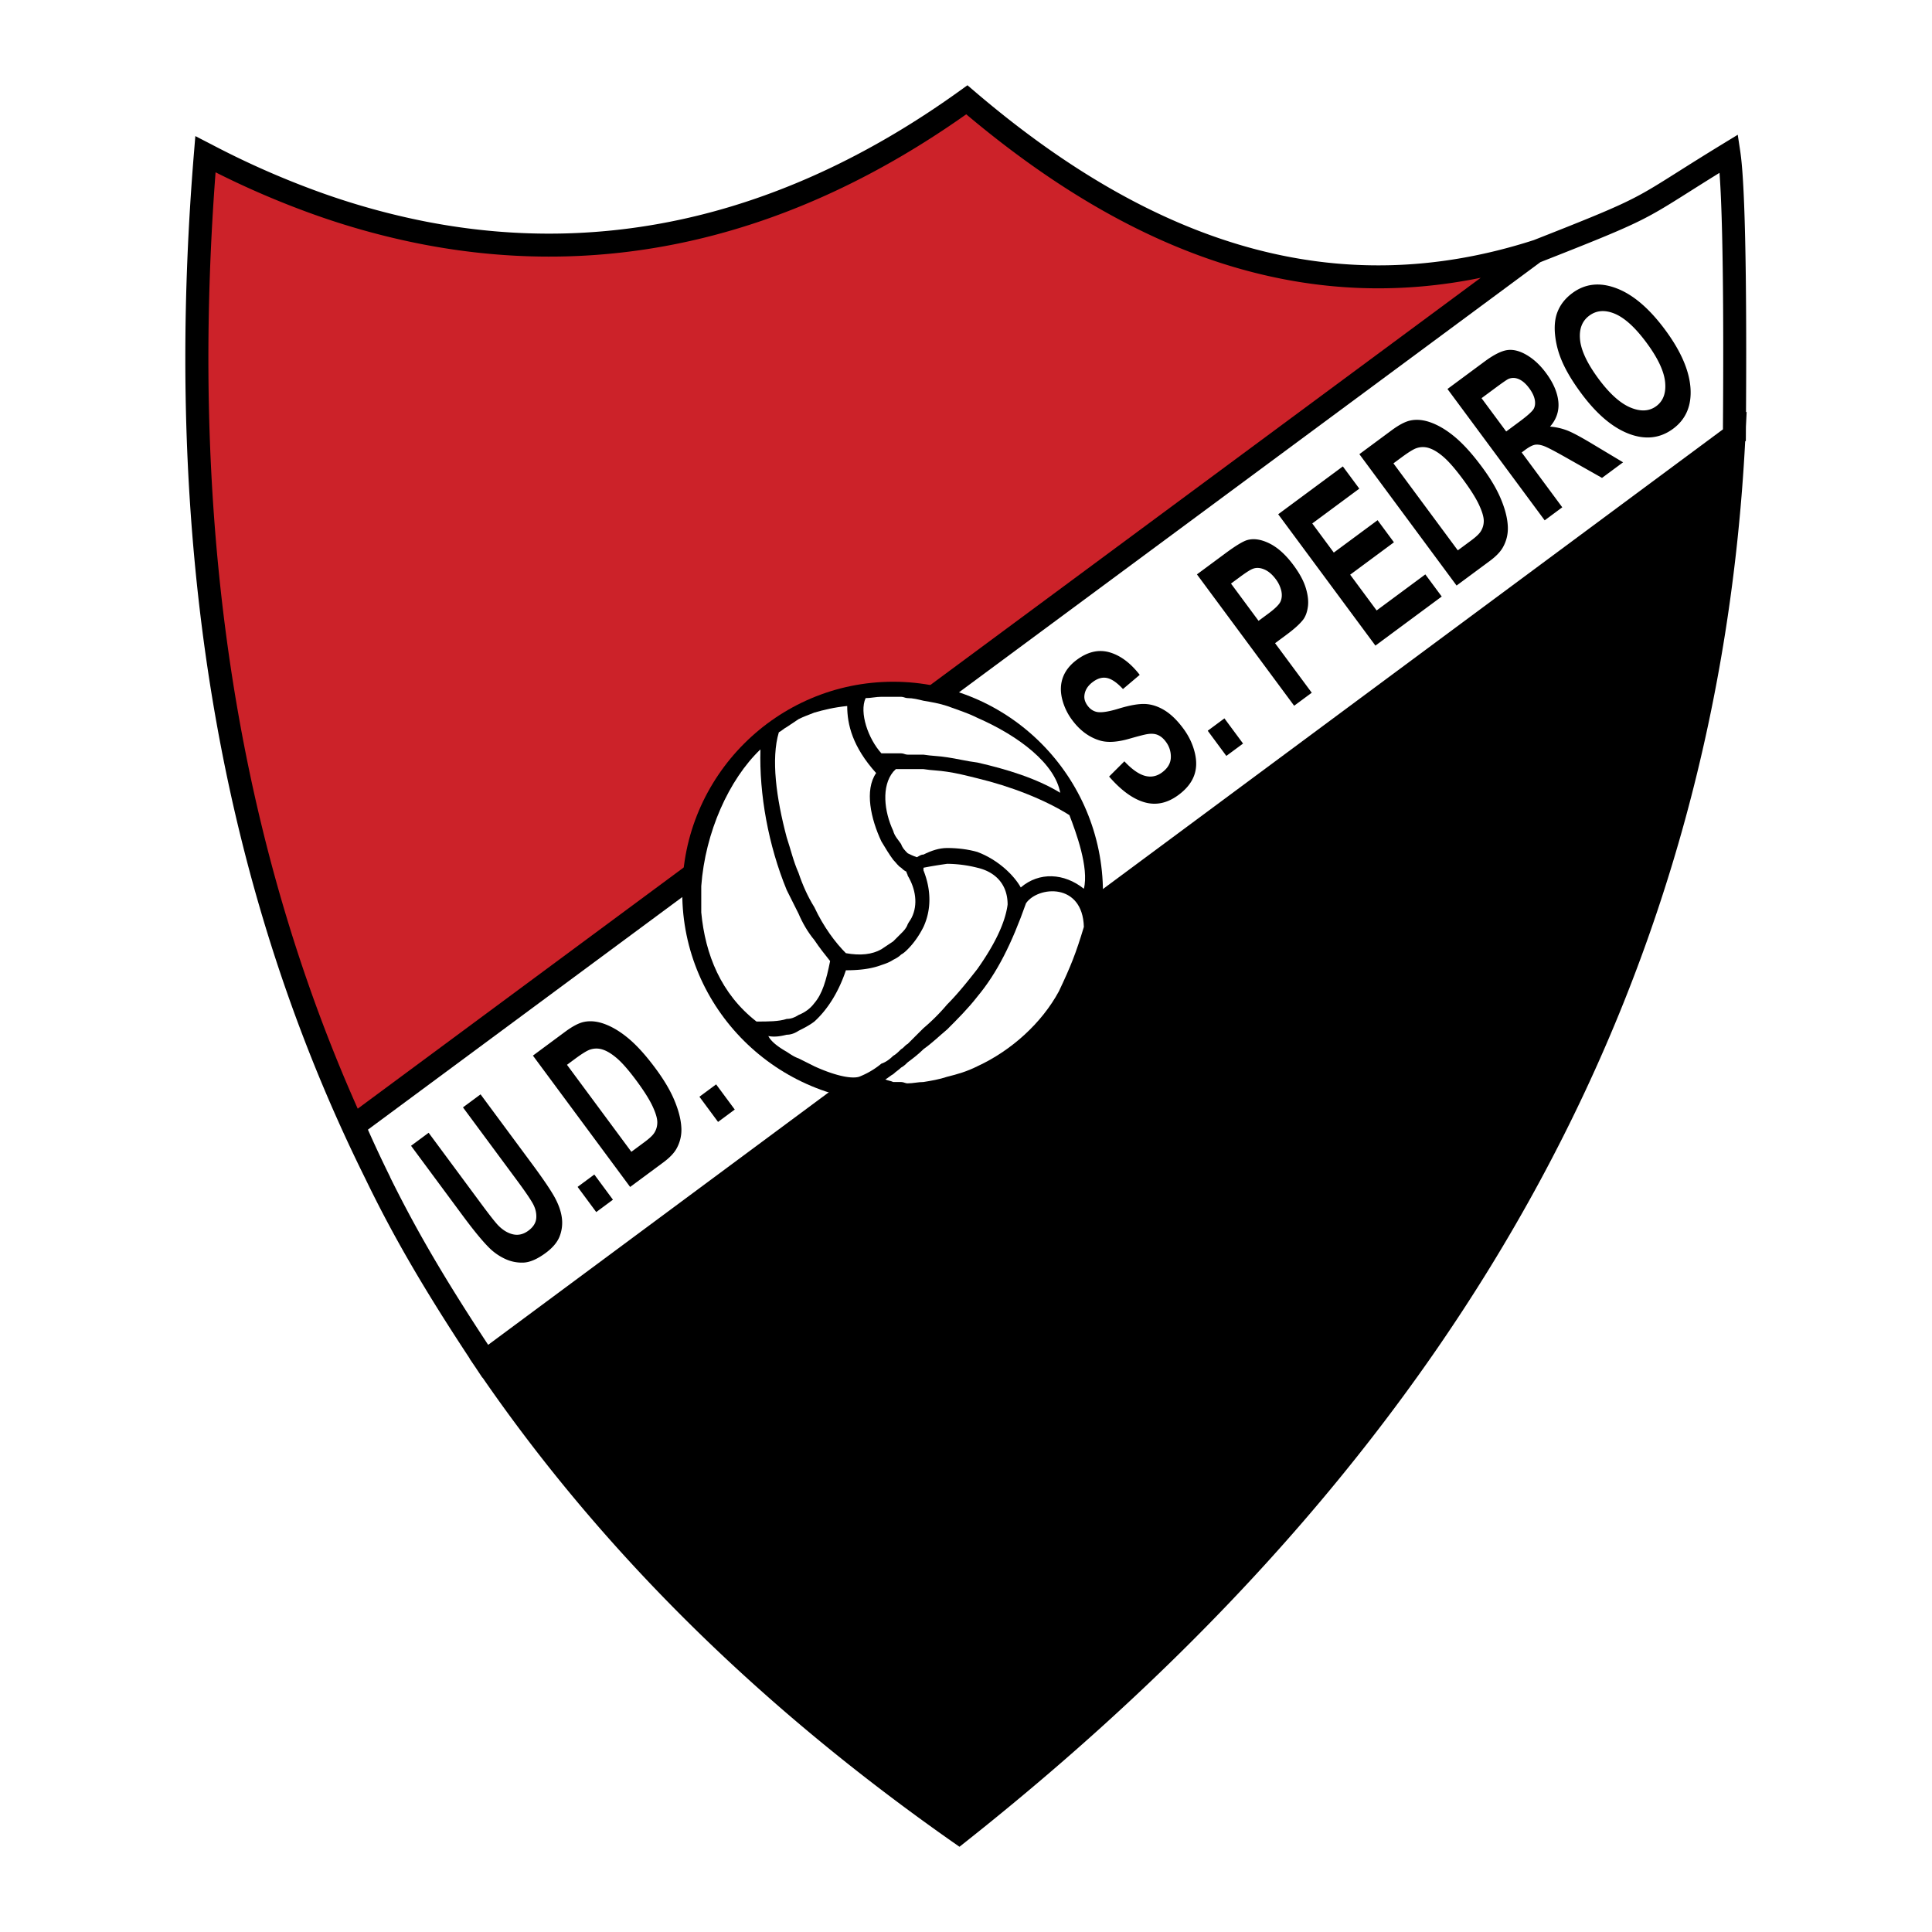 <svg xmlns="http://www.w3.org/2000/svg" width="2500" height="2500" viewBox="0 0 192.756 192.756"><path fill-rule="evenodd" clip-rule="evenodd" fill="#fff" d="M0 0h192.756v192.756H0V0z"/><path d="M173.041 43.412L48.414 135.814c-5.168-7.812-9.187-14.438-13.12-23.486l117.837-87.186c12.514-4.918 9.871-4.023 19.371-9.824.742 4.915.557 24.866.539 28.094z" fill-rule="evenodd" clip-rule="evenodd" fill="#fff"/><path d="M37.904 117.945C23.096 88.561 17.292 54.374 20.495 15.383c26.098 13.695 51.938 11.886 75.969-5.426 18.111 15.488 36.75 21.613 56.966 15.068l-.299.117-117.838 87.186c.86 1.979 1.727 3.838 2.611 5.617z" fill-rule="evenodd" clip-rule="evenodd" fill="#cc2229"/><path d="M172.998 43.443c-2.553 51.539-25.795 98.551-77.31 139.381-19.512-13.668-35.269-29.34-47.271-47.012l124.581-92.369z" fill-rule="evenodd" clip-rule="evenodd"/><path d="M174.117 44.037c-1.348 25.739-7.838 50.358-20.404 73.655-12.643 23.436-31.43 45.514-57.313 66.027l-.672.533-.698-.488h-.001a220.165 220.165 0 0 1-8.015-5.895 205.067 205.067 0 0 1-7.572-6.125c-12.298-10.447-22.731-21.883-31.302-34.305l-.016.012-.665-1.004-.608-.896.012-.01c-2.353-3.576-4.472-6.938-6.467-10.441a125.228 125.228 0 0 1-3.963-7.539 161.696 161.696 0 0 1-5.282-11.816 166.306 166.306 0 0 1-4.667-13.284c-7.074-23.237-9.453-48.959-7.136-77.167l.141-1.718 1.53.791.007.004h.004a85.678 85.678 0 0 0 10.798 4.776 72.415 72.415 0 0 0 10.715 2.971c18.279 3.546 36.22-.817 53.252-13.088l.729-.524.682.583c8.93 7.637 17.975 12.961 27.258 15.563 9.219 2.584 18.697 2.485 28.562-.697 9.533-3.75 9.947-4.01 14.305-6.763 1.18-.746 2.641-1.668 4.574-2.849l1.471-.898.258 1.704c.012.068-.004-.018.02.147.631 4.491.584 19.593.547 25.833l.064-.047-.072 1.461-.002.09c-.002.32-.004.584-.004.784l-.004.571-.066.049zM48.704 134.176l123.195-91.339v-.213c.029-4.348.129-19.142-.344-25.379-1.213.75-2.18 1.36-3.004 1.882-4.535 2.865-4.965 3.135-14.705 6.965l-.16.063L84.426 77.4l-47.718 35.306a125.562 125.562 0 0 0 2.214 4.718l.007.012h.001c-.006-.012.045.084-.001 0l.002.004-.009.006a124.502 124.502 0 0 0 3.463 6.525c1.938 3.404 4.012 6.695 6.319 10.205zm-15.43-29.283a159.29 159.29 0 0 0 2.417 5.721l74.098-54.825 37.947-28.076c-8.182 1.679-16.121 1.32-23.889-.857-9.379-2.629-18.486-7.909-27.446-15.452C79.05 23.663 60.766 27.983 42.114 24.365a74.491 74.491 0 0 1-11.056-3.061 86.903 86.903 0 0 1-9.551-4.114c-2.061 27.261.33 52.13 7.172 74.607a163.52 163.52 0 0 0 4.595 13.096zm118.423 11.714c12.086-22.407 18.475-46.066 20.02-70.791L49.986 136.072c8.473 12.295 18.784 23.604 30.934 33.926a203.709 203.709 0 0 0 14.729 11.392c25.285-20.161 43.662-41.824 56.048-64.783z"/><path d="M89.121 68.018c-11.609 0-21.053 9.444-21.053 21.054 0 11.538 9.444 20.922 21.053 20.922 11.538 0 20.922-9.385 20.922-20.922 0-11.611-9.385-21.054-20.922-21.054z" fill-rule="evenodd" clip-rule="evenodd"/><path d="M79.674 87.098c.393 1.18.918 2.361 1.573 3.411.918 1.966 2.099 3.541 3.148 4.59 1.443.262 2.624.132 3.542-.393l1.181-.788c.263-.262.525-.523.787-.787.263-.261.525-.525.656-.918.132-.262.263-.394.394-.657.656-1.311.394-2.886-.394-4.197 0-.131-.131-.261-.131-.393-.262-.132-.394-.263-.525-.393-.262-.132-.524-.525-.787-.788-.393-.525-.787-1.18-1.181-1.836-1.049-2.229-1.705-5.115-.525-6.821-2.361-2.623-2.886-4.854-2.886-6.69-1.312.132-2.361.393-3.279.657-.655.261-1.05.393-1.573.654l-1.182.789c-.263.131-.524.393-.787.525-.787 2.623-.262 6.558.787 10.494.395 1.18.657 2.36 1.182 3.541z" fill-rule="evenodd" clip-rule="evenodd" fill="#fff"/><path d="M79.674 101.264c.655-.262 1.181-.654 1.573-1.18.787-.918 1.181-2.23 1.574-4.199-.524-.654-1.049-1.311-1.574-2.098-.655-.788-1.181-1.706-1.573-2.624l-1.182-2.361c-1.836-4.46-2.754-9.575-2.623-14.036-3.149 3.017-5.51 8.264-5.904 13.643v2.622c.394 4.199 1.968 8.134 5.51 10.888 1.181 0 2.23 0 3.017-.262.395.001.788-.13 1.182-.393zM88.069 75.16H89.905c.263 0 .393.132.656.132h1.575c.787.131 1.574.131 2.361.263.918.13 1.967.394 3.017.523 2.887.656 5.902 1.574 8.266 3.018-.527-2.886-4.068-5.641-8.266-7.477-1.049-.524-1.967-.788-3.017-1.181-.788-.261-1.574-.393-2.361-.525-.525-.13-1.05-.262-1.575-.262-.263 0-.393-.132-.656-.132h-1.968c-.525 0-1.049.132-1.574.132-.656 1.443.263 4.065 1.574 5.509h.132z" fill-rule="evenodd" clip-rule="evenodd" fill="#fff"/><path d="M89.905 104.676c.263-.133.393-.395.656-.525.525-.525 1.05-1.051 1.575-1.572a20.085 20.085 0 0 0 2.361-2.363c1.049-1.049 2.097-2.361 3.017-3.541 1.576-2.231 2.756-4.46 3.016-6.428 0-2.1-1.311-3.279-3.016-3.672a12.678 12.678 0 0 0-3.017-.393c-.918.13-1.706.261-2.361.393v.261c.787 1.968.787 3.936 0 5.641-.394.788-.918 1.574-1.575 2.231-.131.132-.393.393-.656.525-.262.261-.524.393-.787.525-.393.262-.787.393-1.181.525-1.049.393-2.23.521-3.542.521-.655 1.969-1.705 3.807-3.148 5.117-.524.395-1.05.658-1.573.92-.395.26-.788.393-1.182.393-.524.131-1.181.264-1.836.131.262.525.917 1.051 1.836 1.574.394.262.787.525 1.182.656.523.262 1.049.523 1.573.787 1.706.787 3.542 1.312 4.46 1.049a8.154 8.154 0 0 0 2.23-1.312c.394-.131.788-.393 1.181-.785.263-.135.525-.396.787-.658z" fill-rule="evenodd" clip-rule="evenodd" fill="#fff"/><path d="M102.367 90.114c-1.441 4.067-2.887 6.953-4.854 9.314-.919 1.182-1.967 2.23-3.017 3.279-.788.656-1.444 1.312-2.361 1.969-.525.523-1.05.918-1.575 1.311-.131.131-.393.395-.656.525-.262.262-.524.395-.787.656-.262.131-.524.393-.787.525.263.131.524.131.787.26h.787c.263 0 .393.133.656.133.525 0 1.05-.133 1.575-.133.787-.129 1.574-.26 2.361-.523 1.049-.262 1.967-.523 3.017-1.049 3.412-1.574 6.43-4.328 8.133-7.479 1.182-2.492 1.705-3.803 2.492-6.427-.13-4.459-4.591-4.065-5.771-2.361z" fill-rule="evenodd" clip-rule="evenodd" fill="#fff"/><path d="M106.697 81.327c-2.492-1.575-5.904-2.887-9.184-3.675-1.049-.261-2.099-.524-3.017-.654-.788-.132-1.574-.132-2.361-.264H89.38l-.263.264c-1.181 1.442-.918 3.934 0 5.901.131.525.525.918.787 1.313.131.393.393.654.656.918.263.13.525.262.919.393.262-.131.393-.263.656-.263.787-.394 1.574-.655 2.361-.655 1.049 0 2.097.132 3.017.394 2.098.787 3.674 2.361 4.33 3.542 1.836-1.575 4.328-1.443 6.295.13.526-2.098-.786-5.64-1.441-7.344z" fill-rule="evenodd" clip-rule="evenodd" fill="#fff"/><path d="M110.656 77.476l1.523-1.519c.742.792 1.42 1.271 2.037 1.444.611.17 1.188.062 1.721-.334.566-.418.859-.915.877-1.489a2.44 2.44 0 0 0-.504-1.583c-.23-.311-.484-.528-.768-.654-.281-.132-.633-.165-1.051-.101-.287.042-.896.2-1.832.467-1.201.346-2.182.401-2.939.169-1.068-.324-1.986-1.005-2.754-2.043a5.826 5.826 0 0 1-1.01-2.152c-.178-.766-.143-1.477.104-2.131.25-.653.707-1.227 1.375-1.721 1.094-.81 2.182-1.057 3.268-.746 1.086.316 2.086 1.062 3.008 2.247l-1.672 1.415c-.574-.619-1.094-.984-1.559-1.094-.465-.113-.945.015-1.439.38-.51.378-.797.83-.85 1.36-.037.339.07.68.322 1.019.23.312.514.513.85.603.43.118 1.186.012 2.264-.318 1.08-.328 1.945-.481 2.594-.46.65.023 1.299.229 1.949.621.648.394 1.279 1.004 1.891 1.832.555.75.939 1.557 1.145 2.416.209.862.18 1.639-.092 2.332-.27.695-.785 1.322-1.541 1.88-1.1.814-2.227 1.058-3.383.728s-2.335-1.188-3.534-2.568zm11.696-2.058l-1.857-2.512 1.666-1.233 1.859 2.512-1.668 1.233zm6.765-5.006l-9.699-13.106 2.818-2.085c1.066-.79 1.814-1.239 2.234-1.347.645-.173 1.379-.057 2.203.354s1.623 1.137 2.393 2.178c.596.806 1 1.555 1.209 2.245.213.693.285 1.305.219 1.841-.068.531-.217.964-.451 1.293-.326.436-.887.949-1.684 1.538l-1.145.847 3.66 4.944-1.757 1.298zm-6.301-12.188l2.75 3.717.961-.711c.693-.512 1.107-.922 1.238-1.232.131-.31.156-.658.072-1.05a3.098 3.098 0 0 0-.555-1.166c-.354-.476-.738-.8-1.154-.974-.412-.172-.795-.192-1.135-.058-.256.095-.697.379-1.328.847l-.849.627zm14.409 6.189l-9.699-13.106 6.449-4.773 1.643 2.218-4.693 3.474 2.148 2.905 4.369-3.231 1.631 2.206-4.367 3.232 2.641 3.567 4.859-3.597 1.635 2.209-6.616 4.896zm-1.6-19.101l3.211-2.376c.725-.535 1.336-.86 1.84-.974.678-.152 1.414-.073 2.207.239.791.307 1.592.81 2.4 1.505.811.7 1.668 1.66 2.578 2.891.797 1.077 1.396 2.073 1.797 2.987.488 1.112.75 2.114.779 3.002a3.79 3.79 0 0 1-.459 1.959c-.248.473-.699.948-1.35 1.429l-3.305 2.445-9.698-13.107zm3.398.918l6.422 8.679 1.312-.97c.49-.362.814-.665.971-.912a1.92 1.92 0 0 0 .307-1.068c-.002-.395-.164-.932-.479-1.607-.314-.672-.848-1.521-1.598-2.533-.75-1.013-1.385-1.743-1.904-2.2-.521-.455-1.002-.755-1.438-.9a1.957 1.957 0 0 0-1.271-.013c-.307.095-.816.411-1.533.941l-.789.583zm15.09 5.685l-9.699-13.106 3.699-2.738c.93-.688 1.691-1.067 2.287-1.145s1.242.091 1.939.504c.701.417 1.336 1.01 1.908 1.786.729.982 1.139 1.94 1.23 2.864.088.921-.188 1.752-.828 2.482a6.153 6.153 0 0 1 1.758.404c.543.217 1.398.679 2.572 1.388l2.955 1.771-2.1 1.555-3.383-1.913c-1.205-.686-1.988-1.098-2.35-1.241-.363-.143-.672-.192-.934-.155-.258.041-.588.208-.994.508l-.354.263 4.049 5.472-1.755 1.301zm-3.84-8.866l1.297-.961c.844-.624 1.332-1.065 1.463-1.328.131-.261.156-.568.082-.92-.076-.35-.258-.721-.549-1.114-.328-.442-.668-.738-1.025-.895s-.705-.164-1.045-.025c-.162.077-.6.378-1.312.906l-1.371 1.014 2.46 3.323zm7.467-3.835c-.99-1.337-1.688-2.554-2.092-3.657a8.737 8.737 0 0 1-.52-2.396c-.049-.782.035-1.453.252-2.011.285-.749.783-1.382 1.492-1.907 1.281-.949 2.75-1.109 4.406-.479 1.656.627 3.273 2.008 4.852 4.141 1.568 2.118 2.408 4.055 2.531 5.816.119 1.758-.459 3.112-1.736 4.057-1.293.958-2.764 1.124-4.406.502-1.644-.625-3.238-1.982-4.779-4.066zm1.742-1.427c1.098 1.483 2.16 2.44 3.182 2.87 1.021.429 1.881.383 2.582-.136.699-.517.994-1.321.881-2.417-.115-1.091-.732-2.396-1.857-3.916-1.111-1.501-2.158-2.459-3.143-2.879-.984-.415-1.84-.354-2.562.182-.725.537-1.031 1.343-.922 2.42.113 1.074.722 2.365 1.839 3.876zM41.01 114.316l1.756-1.299 5.253 7.098c.833 1.125 1.397 1.842 1.687 2.143.472.482.971.779 1.492.895.525.115 1.032-.008 1.522-.371.498-.369.762-.801.787-1.297.028-.492-.101-.982-.38-1.465-.279-.488-.803-1.248-1.571-2.285l-5.365-7.252 1.756-1.299 5.095 6.885c1.165 1.574 1.94 2.721 2.327 3.439.386.721.616 1.396.692 2.033a3.73 3.73 0 0 1-.232 1.826c-.231.582-.693 1.127-1.381 1.637-.831.613-1.567.936-2.211.965a3.932 3.932 0 0 1-1.851-.373 5.59 5.59 0 0 1-1.567-1.09c-.671-.664-1.548-1.73-2.634-3.197l-5.175-6.993zm18.477 6.612l-1.859-2.512 1.667-1.234 1.858 2.512-1.666 1.234zm-6.317-15.61l3.211-2.377c.723-.535 1.335-.861 1.839-.975.678-.152 1.414-.072 2.206.238.791.307 1.593.811 2.402 1.506.809.699 1.667 1.66 2.578 2.891.797 1.076 1.396 2.074 1.796 2.986.488 1.113.749 2.115.78 3.004a3.81 3.81 0 0 1-.458 1.959c-.25.473-.7.947-1.351 1.428l-3.304 2.445-9.699-13.105zm3.398.918l6.423 8.68 1.311-.971c.49-.363.815-.664.971-.912.205-.316.308-.672.307-1.068-.001-.395-.164-.932-.478-1.605-.316-.674-.85-1.521-1.599-2.535-.75-1.012-1.384-1.742-1.904-2.199-.522-.453-1.001-.756-1.438-.9a1.978 1.978 0 0 0-1.271-.014c-.309.096-.818.412-1.535.941l-.787.583zm15.073 5.698l-1.859-2.512 1.667-1.234 1.858 2.512-1.666 1.234z" fill-rule="evenodd" clip-rule="evenodd"/></svg>
